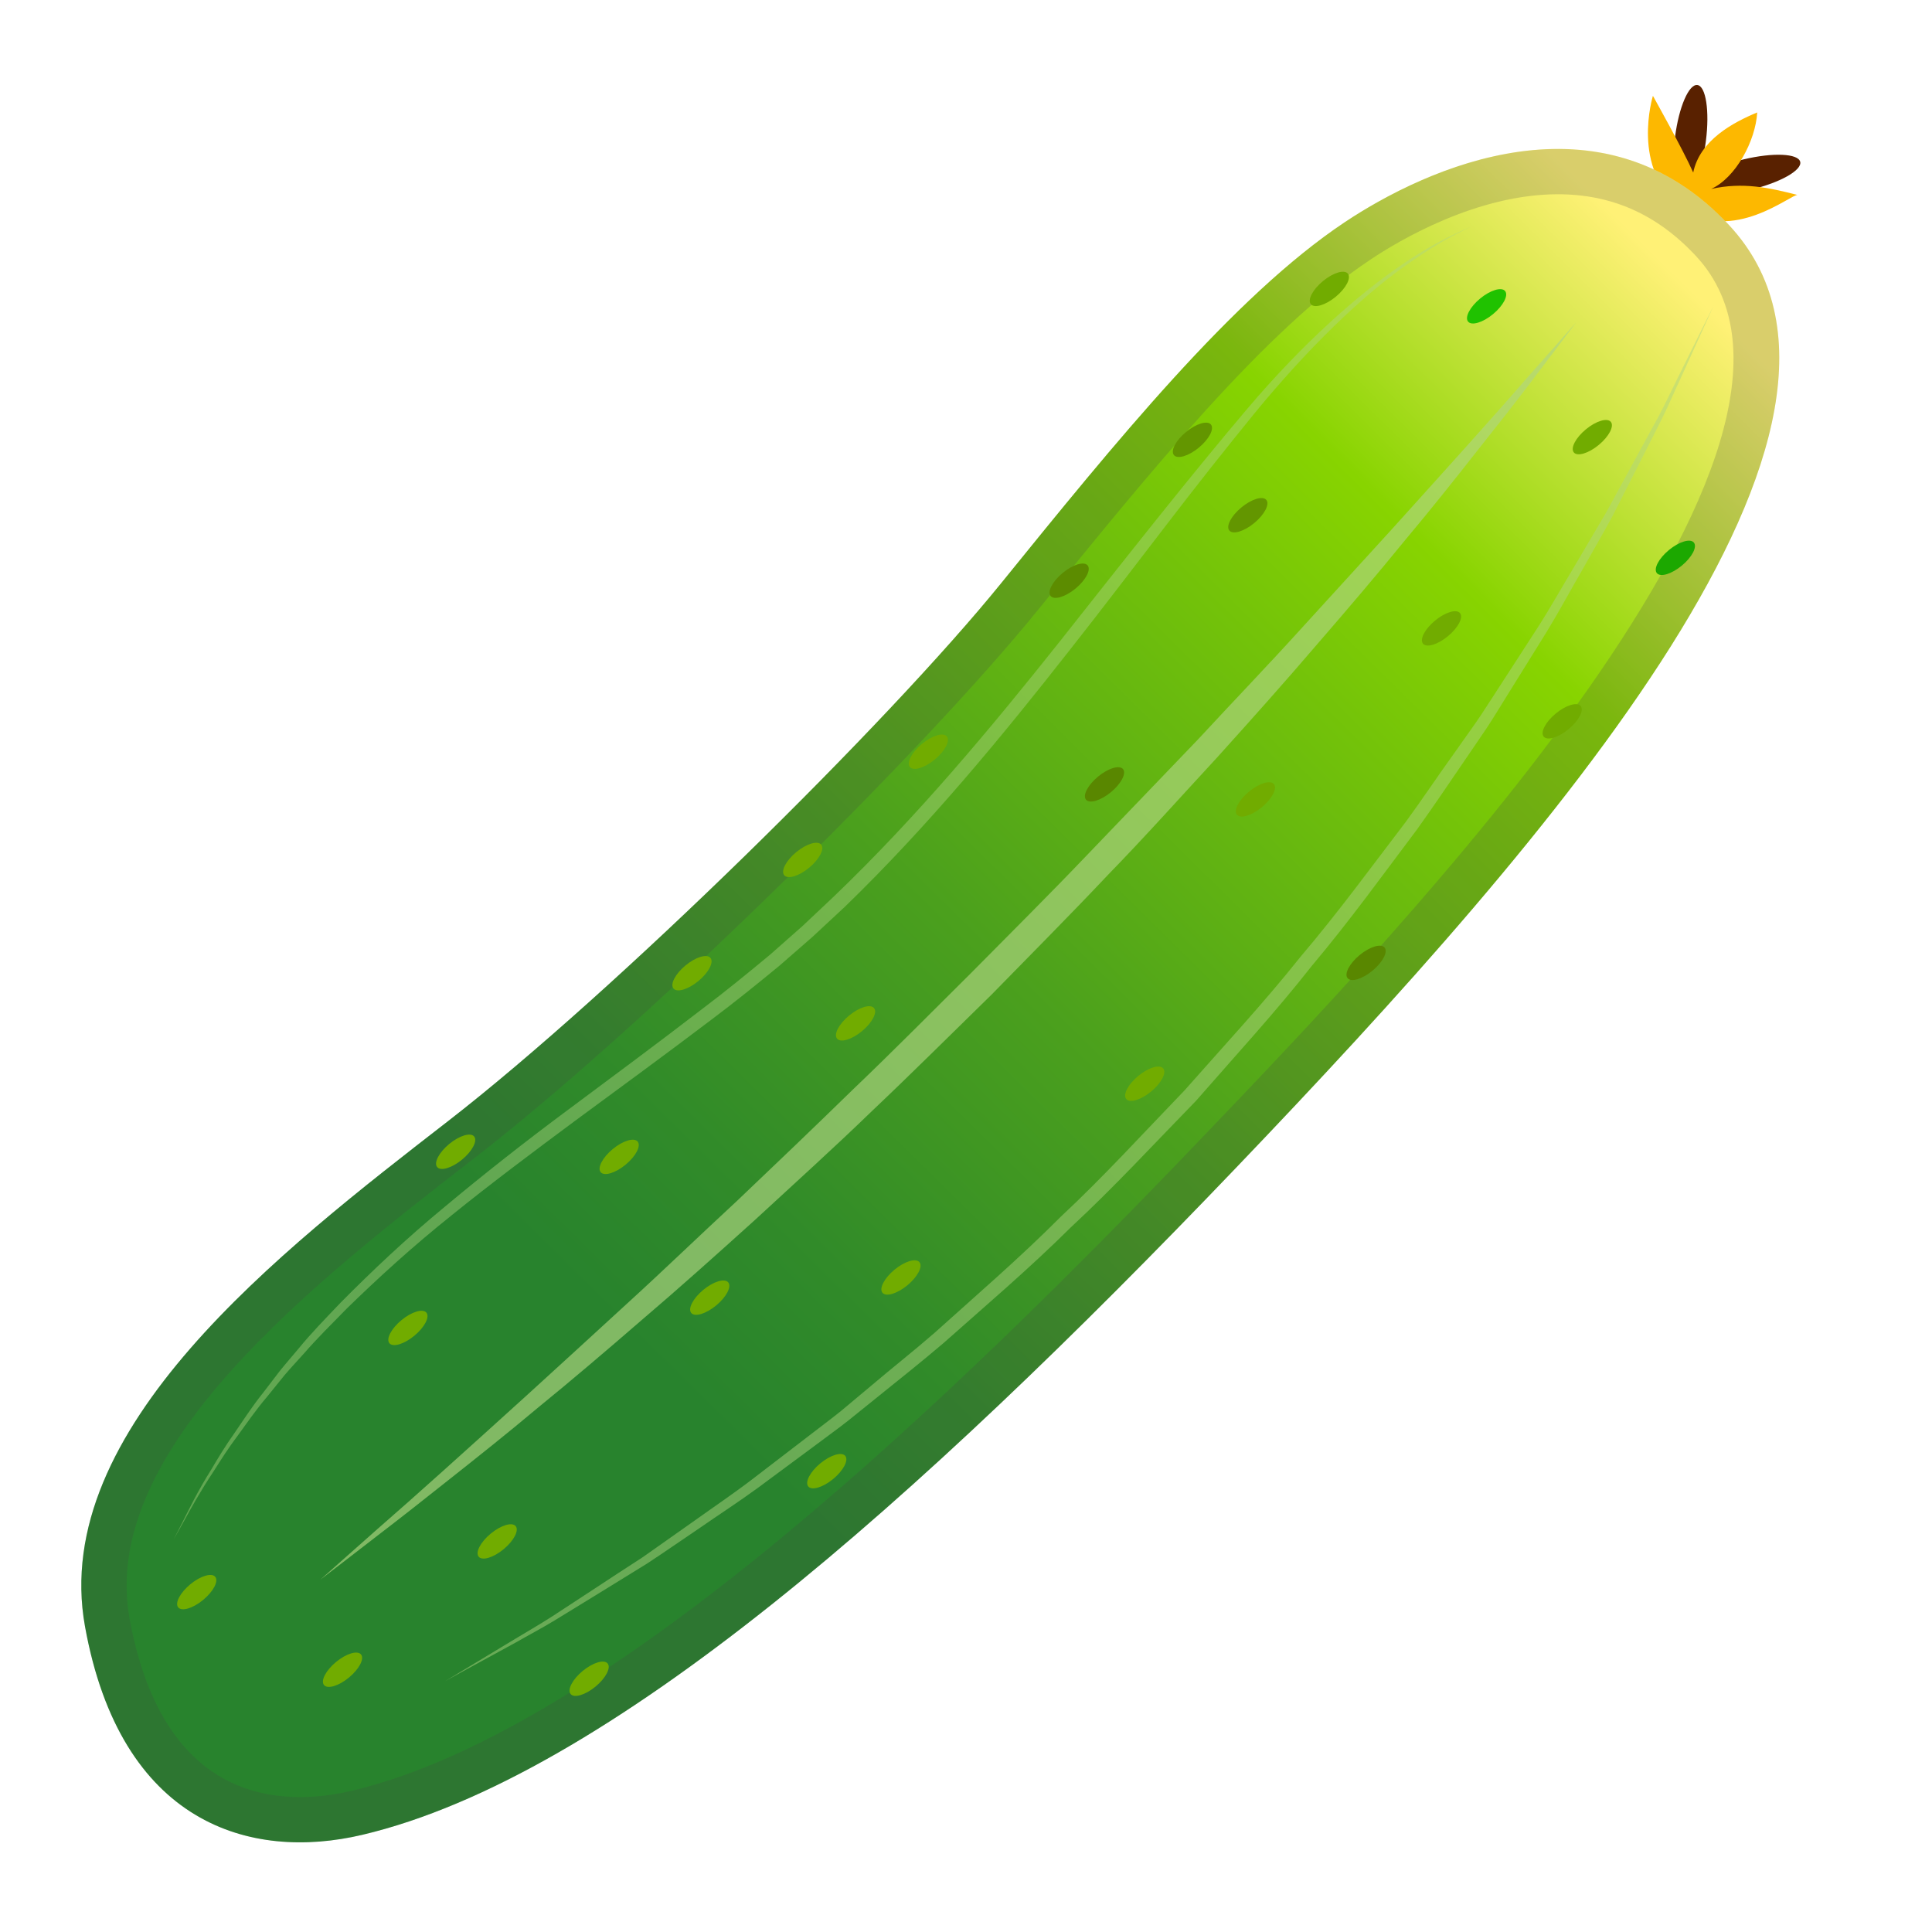 <svg enable-background="new 0 0 128 128" viewBox="0 0 128 128" xmlns="http://www.w3.org/2000/svg"><ellipse transform="matrix(.127 -.992 .992 .127 88.654 119.09)" cx="111.96" cy="9.2" rx="3.59" ry="1.03" fill="#592100"/><ellipse transform="matrix(.973 -.233 .233 .973 .482 27.253)" cx="115.72" cy="11.58" rx="3.59" ry="1.03" fill="#592100"/><path d="m109.51 6.35s1.98 3.53 2.67 5.08c0.44-2.15 2.65-3.32 4.24-3.98-0.11 1.89-1.42 4.32-3.05 5.07 2.08-0.47 3.83-0.09 5.73 0.4-0.35-0.13-4.34 3.31-7.66 0.85-3.44-2.55-1.93-7.42-1.93-7.42z" fill="#FDB800"/><linearGradient id="a" x1="16.517" x2="113.18" y1="114.48" y2="16.478" gradientUnits="userSpaceOnUse"><stop stop-color="#28832D" offset=".261"/><stop stop-color="#318B29" offset=".356"/><stop stop-color="#4BA01D" offset=".515"/><stop stop-color="#74C309" offset=".716"/><stop stop-color="#88D400" offset=".803"/><stop stop-color="#FFF176" offset=".98"/></linearGradient><path d="m89.11 14.71c-7.39 4.92-15.32 14.72-22.79 23.94s-25.55 27.03-36.64 35.63-26.41 20.4-24.05 33.47 10.93 15.57 18.38 13.81c16.25-3.84 36.75-22.11 57.85-44.16s44.9-49.35 32.7-62.48c-8.5-9.15-20.1-3.77-25.45-0.21z" fill="url(#a)"/><g opacity=".2"><path d="m103.21 12.87c3.59 0 6.59 1.34 9.15 4.09 11.43 12.29-19.47 44.58-32.67 58.36-15.92 16.64-39.09 39.23-56.37 43.32-1.18 0.28-2.34 0.42-3.45 0.42-5.99 0-9.89-4.09-11.29-11.84-2.02-11.19 12.27-22.28 22.7-30.38l0.24-0.18c11.75-9.12 29.92-27.21 37.14-36.12l0.06-0.07c7.41-9.14 15.07-18.6 22.06-23.26 1.95-1.31 7.09-4.34 12.43-4.34m0-3c-5.6 0-10.94 2.74-14.1 4.84-7.39 4.92-15.32 14.72-22.79 23.94s-25.55 27.03-36.64 35.64c-11.1 8.6-26.41 20.39-24.05 33.46 1.93 10.69 8.02 14.31 14.24 14.31 1.39 0 2.78-0.18 4.14-0.5 16.25-3.84 36.75-22.11 57.85-44.16s44.9-49.35 32.7-62.48c-3.48-3.74-7.47-5.05-11.35-5.05z" fill="#424242"/></g><g opacity=".49"><path d="m29.49 111.38s1.69-1.02 4.64-2.8c0.74-0.45 1.57-0.92 2.44-1.48 0.87-0.57 1.81-1.18 2.81-1.84s2.07-1.36 3.2-2.09c1.1-0.77 2.26-1.59 3.46-2.44 1.2-0.86 2.48-1.72 3.74-2.68 1.26-0.97 2.56-1.97 3.91-3 0.67-0.52 1.36-1.03 2.03-1.57 0.67-0.56 1.34-1.12 2.02-1.69 1.35-1.15 2.78-2.27 4.17-3.48 2.74-2.47 5.63-4.95 8.36-7.69 2.83-2.64 5.48-5.55 8.21-8.38 2.6-2.95 5.28-5.83 7.69-8.86 2.51-2.95 4.75-6.03 6.99-8.96 1.09-1.49 2.09-3 3.13-4.44 0.51-0.73 1.02-1.44 1.52-2.15 0.49-0.71 0.94-1.44 1.41-2.15 0.92-1.42 1.81-2.8 2.68-4.14 0.86-1.34 1.6-2.68 2.37-3.95 0.75-1.27 1.47-2.49 2.15-3.65 0.64-1.18 1.25-2.3 1.83-3.36 0.57-1.05 1.11-2.04 1.61-2.95 0.49-0.92 0.89-1.78 1.27-2.55 1.53-3.09 2.41-4.85 2.41-4.85s-0.81 1.8-2.24 4.94c-0.37 0.78-0.74 1.66-1.2 2.59-0.47 0.93-0.98 1.93-1.52 3s-1.12 2.21-1.74 3.42c-0.64 1.19-1.36 2.41-2.08 3.7-0.74 1.28-1.47 2.64-2.3 4-0.84 1.35-1.72 2.76-2.61 4.2-0.45 0.72-0.89 1.46-1.37 2.18-0.49 0.72-0.98 1.45-1.49 2.19-1 1.47-2.02 2.98-3.1 4.49-2.23 2.96-4.46 6.06-6.97 9.04-2.4 3.06-5.08 5.97-7.68 8.95-2.76 2.83-5.44 5.74-8.29 8.38-2.76 2.74-5.68 5.22-8.45 7.68-1.41 1.2-2.83 2.33-4.22 3.45-0.69 0.56-1.38 1.11-2.06 1.66-0.68 0.54-1.39 1.04-2.06 1.55-1.36 1.01-2.69 1.99-3.97 2.94-1.29 0.94-2.59 1.78-3.8 2.62-1.23 0.83-2.39 1.64-3.52 2.38-1.15 0.71-2.24 1.38-3.26 2.01s-1.98 1.22-2.87 1.76-1.74 0.98-2.48 1.41c-3.05 1.66-4.77 2.61-4.77 2.61z" fill="#AED581"/></g><g opacity=".66"><path d="m21.22 104.66s1.38-1.22 3.8-3.37c2.44-2.12 5.86-5.2 9.95-8.91 2.04-1.86 4.25-3.88 6.58-6.02 2.34-2.13 4.74-4.45 7.27-6.79 2.5-2.38 5.08-4.84 7.67-7.37 2.62-2.5 5.21-5.12 7.82-7.71 2.59-2.62 5.2-5.21 7.7-7.83 2.51-2.61 4.98-5.19 7.37-7.68 2.34-2.53 4.66-4.94 6.78-7.28 2.13-2.34 4.15-4.55 6.01-6.59 3.7-4.1 6.79-7.52 8.9-9.96 2.14-2.42 3.36-3.8 3.36-3.8s-1.11 1.47-3.06 4.04c-0.98 1.29-2.19 2.83-3.59 4.59-1.39 1.77-2.97 3.76-4.75 5.88-1.75 2.15-3.69 4.43-5.77 6.83-2.06 2.41-4.29 4.91-6.61 7.48-2.35 2.54-4.73 5.21-7.27 7.82-2.49 2.64-5.1 5.26-7.68 7.9-2.64 2.58-5.26 5.19-7.9 7.69-2.61 2.53-5.27 4.92-7.81 7.27-2.57 2.32-5.06 4.55-7.48 6.61-2.4 2.08-4.68 4.02-6.83 5.77-2.12 1.78-4.11 3.36-5.87 4.75-1.76 1.4-3.3 2.61-4.58 3.59-2.54 1.97-4.01 3.09-4.01 3.09z" fill="#AED581"/></g><g opacity=".44"><path d="m11.5 102s0.22-0.43 0.63-1.23c0.41-0.81 0.98-2 1.88-3.43 0.43-0.73 0.91-1.53 1.5-2.36 0.58-0.84 1.17-1.77 1.91-2.69 0.36-0.47 0.73-0.95 1.11-1.45 0.39-0.49 0.82-0.97 1.24-1.48 0.84-1.03 1.81-2.02 2.81-3.07 2.04-2.06 4.33-4.23 6.89-6.34 2.55-2.13 5.3-4.3 8.2-6.45 2.9-2.16 5.9-4.38 8.9-6.69 1.51-1.14 2.98-2.34 4.46-3.57l2.14-1.89 2.09-1.97c5.54-5.31 10.47-11.24 14.96-16.89 4.48-5.67 8.65-10.97 12.4-15.39 3.75-4.43 7.43-7.64 10.22-9.54 1.4-0.96 2.57-1.59 3.38-1.98 0.83-0.4 1.28-0.58 1.28-0.58s-0.44 0.2-1.24 0.62-1.93 1.11-3.3 2.09c-2.74 1.96-6.25 5.28-9.9 9.74-1.82 2.24-3.77 4.69-5.78 7.32-2.02 2.62-4.13 5.41-6.37 8.25-4.46 5.69-9.38 11.68-14.95 17.07l-2.13 1.98-2.19 1.91c-1.48 1.22-2.98 2.43-4.5 3.57-3.03 2.3-6.05 4.5-8.95 6.64-2.9 2.15-5.69 4.24-8.26 6.32-2.58 2.06-4.89 4.17-6.95 6.18-1.01 1.03-1.99 2-2.85 2.99-0.44 0.49-0.88 0.96-1.28 1.43-0.39 0.48-0.77 0.95-1.14 1.41-0.76 0.89-1.38 1.8-1.98 2.62-0.61 0.81-1.11 1.6-1.56 2.31-0.93 1.4-1.57 2.57-2 3.36-0.43 0.77-0.67 1.19-0.67 1.19z" fill="#AED581"/></g><ellipse transform="matrix(.771 -.637 .637 .771 7.952 60.468)" cx="88.08" cy="19.17" rx="1.59" ry=".67" fill="#71AC00"/><ellipse transform="matrix(.771 -.637 .637 .771 -.489 56.972)" cx="79" cy="29.17" rx="1.59" ry=".67" fill="#639600"/><ellipse transform="matrix(.771 -.637 .637 .771 -8.301 53.909)" cx="70.83" cy="38.5" rx="1.59" ry=".67" fill="#5C8C00"/><ellipse transform="matrix(.771 -.637 .637 .771 -17.652 50.56)" cx="61.5" cy="49.83" rx="1.59" ry=".67" fill="#71AC00"/><ellipse transform="matrix(.771 -.637 .637 .771 -2.833 60.451)" cx="82.67" cy="34.17" rx="1.59" ry=".67" fill="#639600"/><ellipse transform="matrix(.771 -.637 .637 .771 -24.122 46.895)" cx="53.17" cy="57" rx="1.59" ry=".67" fill="#71AC00"/><ellipse transform="matrix(.771 -.637 .637 .771 -16.362 58.484)" cx="73.17" cy="52" rx="1.59" ry=".67" fill="#598700"/><ellipse transform="matrix(.771 -.637 .637 .771 9.597 67.365)" cx="98.5" cy="20.33" rx="1.59" ry=".67" fill="#20C200"/><ellipse transform="matrix(.771 -.637 .637 .771 1.847 79.138)" cx="111" cy="37" rx="1.59" ry=".67" fill="#1CA800"/><ellipse transform="matrix(.771 -.637 .637 .771 -39.428 43.65)" cx="41" cy="76.67" rx="1.59" ry=".67" fill="#71AC00"/><ellipse transform="matrix(.771 -.637 .637 .771 -43.997 49.606)" cx="47" cy="86" rx="1.59" ry=".67" fill="#71AC00"/><ellipse transform="matrix(.771 -.637 .637 .771 -30.576 43.942)" cx="45.83" cy="64.5" rx="1.59" ry=".67" fill="#71AC00"/><ellipse transform="matrix(.771 -.637 .637 .771 -57.504 44.329)" cx="32.91" cy="102.15" rx="1.59" ry=".67" fill="#71AC00"/><ellipse transform="matrix(.771 -.637 .637 .771 -65.262 39.748)" cx="22.66" cy="110.65" rx="1.59" ry=".67" fill="#71AC00"/><ellipse transform="matrix(.771 -.637 .637 .771 -49.848 37.33)" cx="27" cy="88" rx="1.59" ry=".67" fill="#71AC00"/><ellipse transform="matrix(.771 -.637 .637 .771 -64.193 32.422)" cx="13" cy="105.5" rx="1.59" ry=".67" fill="#71AC00"/><ellipse transform="matrix(.771 -.637 .637 .771 -30.218 51.602)" cx="56.67" cy="67.83" rx="1.59" ry=".67" fill="#71AC00"/><ellipse transform="matrix(.771 -.637 .637 .771 -4.671 70.338)" cx="95.5" cy="41.67" rx="1.59" ry=".67" fill="#71AC00"/><ellipse transform="matrix(.771 -.637 .637 .771 -6.767 76.842)" cx="103.5" cy="47.83" rx="1.59" ry=".67" fill="#71AC00"/><ellipse transform="matrix(.771 -.637 .637 .771 -40.249 57.365)" cx="59.67" cy="84.67" rx="1.59" ry=".67" fill="#71AC00"/><ellipse transform="matrix(.771 -.637 .637 .771 -49.545 57.172)" cx="54.75" cy="97.5" rx="1.59" ry=".67" fill="#71AC00"/><ellipse transform="matrix(.771 -.637 .637 .771 -61.904 50.291)" cx="39" cy="111.25" rx="1.59" ry=".67" fill="#71AC00"/><ellipse transform="matrix(.771 -.637 .637 .771 -28.379 64.721)" cx="75.83" cy="71.83" rx="1.59" ry=".67" fill="#71AC00"/><ellipse transform="matrix(.771 -.637 .637 .771 -19.929 72.228)" cx="90.5" cy="63.83" rx="1.59" ry=".67" fill="#598700"/><ellipse transform="matrix(.771 -.637 .637 .771 -14.71 65.079)" cx="83.17" cy="53" rx="1.59" ry=".67" fill="#71AC00"/><ellipse transform="matrix(.771 -.637 .637 .771 5.682 73.806)" cx="105.5" cy="29" rx="1.59" ry=".67" fill="#71AC00"/><ellipse transform="matrix(.771 -.637 .637 .771 -41.695 36.676)" cx="30.17" cy="76.33" rx="1.59" ry=".67" fill="#71AC00"/></svg>
